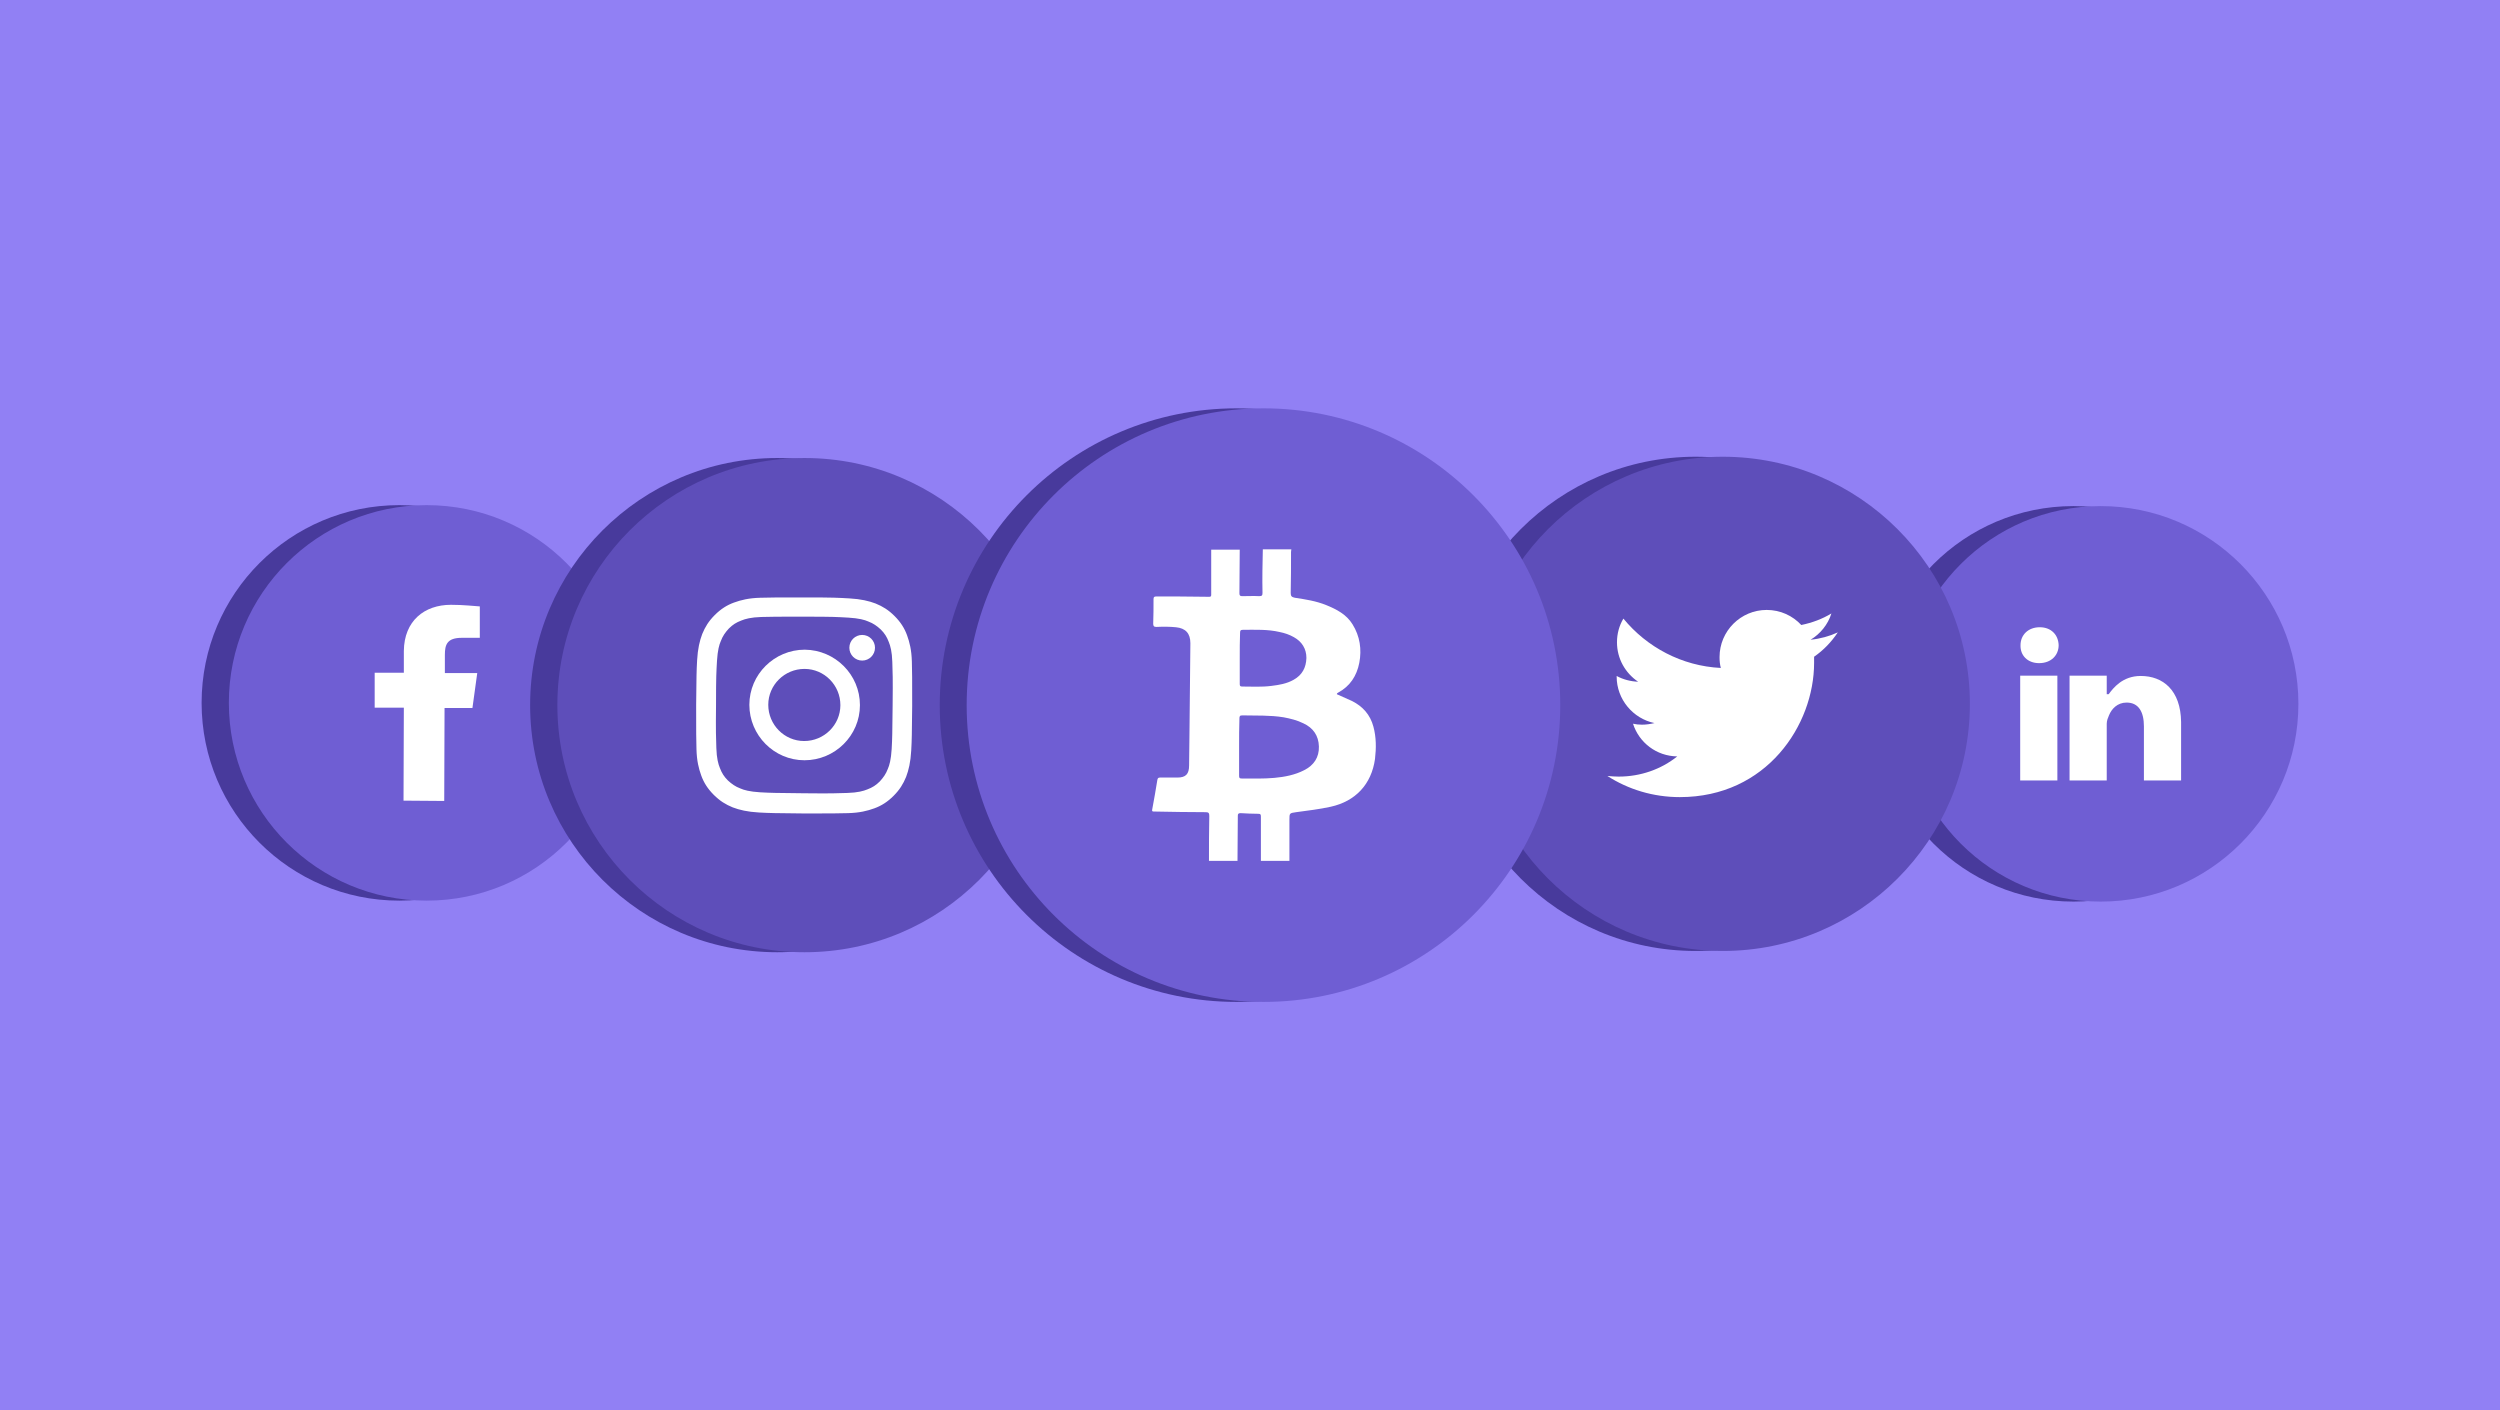 <?xml version="1.0" encoding="utf-8"?>
<!-- Generator: Adobe Illustrator 22.0.1, SVG Export Plug-In . SVG Version: 6.00 Build 0)  -->
<!DOCTYPE svg PUBLIC "-//W3C//DTD SVG 1.1//EN" "http://www.w3.org/Graphics/SVG/1.1/DTD/svg11.dtd">
<svg version="1.1" id="Layer_1" xmlns="http://www.w3.org/2000/svg" xmlns:xlink="http://www.w3.org/1999/xlink" x="0px" y="0px"
	 viewBox="0 0 780 440" style="enable-background:new 0 0 780 440;" xml:space="preserve">
<style type="text/css">
	.st0{fill:#9180F4;}
	.st1{fill:#483A9C;}
	.st2{fill:#6F5ED3;}
	.st3{fill:#FFFFFF;}
	.st4{fill:#5E4EBA;}
</style>
<g id="Artwork">
	<path class="st0" d="M0,0h780v440H0V0z"/>
	<circle class="st1" cx="646.9" cy="219.6" r="61.7"/>
	<circle class="st2" cx="655.4" cy="219.6" r="61.7"/>
	<path class="st3" d="M630.3,243.5h11.6v-32.7h-11.6V243.5z M636.2,206.9c3.8,0,6.1-2.5,6.1-5.6c-0.1-3.2-2.3-5.6-5.9-5.6
		c-3.6,0-6,2.4-6,5.6C630.3,204.5,632.6,206.9,636.2,206.9L636.2,206.9z M667.9,210.9c-5.7,0-8.6,3.8-10,5.7h-0.6v-5.8h-11.6v32.7
		h11.6v-17.7c0-1,0.4-1.9,0.7-2.6c0.8-2,2.6-4,5.5-4c3.8,0,5.4,3,5.4,7.4v16.9h11.6v-18.2C680.4,215.3,674.8,210.9,667.9,210.9
		L667.9,210.9z"/>
	<circle class="st1" cx="124.6" cy="219.3" r="61.7"/>
	<circle class="st2" cx="133.1" cy="219.3" r="61.7"/>
	<path id="f_5_" class="st3" d="M138.6,249.9l0.1-29h8.7l1.5-10.9h-10.1v-5.7c0-3.2,0.7-5.3,5.3-5.3h5.6v-9.8c-1.8-0.1-5-0.5-9-0.5
		c-8.3,0-14.6,5-14.7,14.4v6.8h-9.1v10.9h9.1l-0.1,29L138.6,249.9L138.6,249.9z"/>
	<g>
		<circle class="st1" cx="242.5" cy="220" r="77.1"/>
		<circle class="st4" cx="251" cy="220" r="77.1"/>
		<path class="st3" d="M251.1,192.4c9,0,10,0.1,13.6,0.3c3.3,0.2,5.1,0.7,6.2,1.2c1.6,0.6,2.7,1.4,3.9,2.5c1.2,1.2,1.9,2.3,2.5,3.9
			c0.5,1.2,1,3,1.1,6.2c0.1,3.5,0.2,4.6,0.1,13.6s-0.1,10-0.3,13.6c-0.2,3.3-0.7,5.1-1.2,6.2c-0.6,1.6-1.4,2.7-2.5,3.9
			c-1.2,1.2-2.3,1.9-3.9,2.5c-1.2,0.5-3,1-6.2,1.1c-3.5,0.1-4.6,0.2-13.6,0.1s-10-0.1-13.6-0.3c-3.3-0.2-5.1-0.7-6.2-1.2
			c-1.6-0.6-2.7-1.4-3.9-2.5c-1.2-1.2-1.9-2.3-2.5-3.9c-0.5-1.2-1-3-1.1-6.2c-0.1-3.5-0.2-4.6-0.1-13.6c0-9,0.1-10,0.3-13.6
			c0.2-3.3,0.7-5.1,1.2-6.2c0.6-1.6,1.4-2.7,2.5-3.9c1.2-1.2,2.3-1.9,3.9-2.5c1.2-0.5,3-1,6.2-1.1
			C241.1,192.4,242.1,192.4,251.1,192.4 M251.1,186.4c-9.1,0-10.3,0-13.9,0.1c-3.6,0.1-6,0.7-8.2,1.5s-4.1,2-6,3.9s-3,3.7-3.9,5.9
			c-0.8,2.1-1.4,4.6-1.6,8.2c-0.2,3.6-0.2,4.7-0.3,13.9c0,9.1,0,10.3,0.1,13.9c0.1,3.6,0.7,6,1.5,8.2s2,4.1,3.9,6s3.7,3,5.9,3.9
			c2.1,0.8,4.6,1.4,8.2,1.6c3.6,0.2,4.7,0.2,13.9,0.3c9.1,0,10.3,0,13.9-0.1s6-0.7,8.2-1.5s4.1-2,6-3.9s3-3.7,3.9-5.9
			c0.8-2.1,1.4-4.6,1.6-8.2c0.2-3.6,0.2-4.7,0.3-13.9c0-9.1,0-10.3-0.1-13.9c-0.1-3.6-0.7-6-1.5-8.2s-2-4.1-3.9-6s-3.7-3-5.9-3.9
			c-2.1-0.8-4.6-1.4-8.2-1.6C261.4,186.5,260.3,186.4,251.1,186.4z"/>
		<path class="st3" d="M251.1,202.7c-9.5,0-17.3,7.7-17.3,17.2s7.7,17.3,17.2,17.3s17.3-7.7,17.3-17.2S260.6,202.8,251.1,202.7
			L251.1,202.7z M250.9,231.2c-6.2,0-11.2-5.1-11.2-11.3s5.1-11.2,11.3-11.2s11.2,5.1,11.2,11.3S257.1,231.2,250.9,231.2z"/>
		<circle class="st3" cx="269" cy="202.1" r="4"/>
	</g>
	<g>
		<circle class="st1" cx="529" cy="219.6" r="77.1"/>
		<circle class="st4" cx="537.5" cy="219.6" r="77.1"/>
		<path class="st3" d="M573.4,197.3c-2.6,1.2-5.5,2-8.5,2.3c3-1.8,5.4-4.7,6.5-8.2c-2.8,1.7-6,2.9-9.4,3.6
			c-2.7-2.9-6.5-4.7-10.8-4.7c-8.1,0-14.7,6.6-14.7,14.7c0,1.2,0.1,2.3,0.4,3.4c-12.2-0.6-23.1-6.5-30.4-15.4c-1.3,2.2-2,4.7-2,7.4
			c0,5.1,2.6,9.6,6.6,12.3c-2.4-0.1-4.7-0.7-6.7-1.8v0.2c0,7.1,5.1,13.1,11.8,14.5c-1.3,0.3-2.6,0.5-3.9,0.5c-1,0-1.9-0.1-2.8-0.3
			c1.9,5.9,7.3,10.1,13.8,10.2c-5,4-11.4,6.3-18.3,6.3c-1.2,0-2.4-0.1-3.5-0.2c6.5,4.2,14.3,6.6,22.6,6.6
			c27.1,0,41.9-22.5,41.9-41.9v-1.9C568.9,202.9,571.4,200.3,573.4,197.3L573.4,197.3z"/>
	</g>
	<g>
		<circle class="st1" cx="385.8" cy="220" r="92.6"/>
		<circle class="st2" cx="394.2" cy="220" r="92.6"/>
		<path id="fT5JdZ_5_" class="st3" d="M394,171.4h8.9c0,0.3-0.1,0.5-0.1,0.8c0,4.3,0,8.5-0.1,12.8c0,1,0.3,1.3,1.3,1.5
			c3.3,0.5,6.6,1,9.8,2.3c3.2,1.3,6.3,2.9,8.2,6c2.3,3.7,2.9,7.8,2.1,12c-0.8,4.1-2.9,7.3-6.6,9.3c-0.2,0.1-0.4,0.2-0.4,0.5
			c1.6,0.7,3.2,1.4,4.7,2.1c3.4,1.7,5.7,4.3,6.7,8c0.9,3.3,0.9,6.7,0.5,10.1c-1.1,7.9-6.1,13.2-13.8,14.9c-3.6,0.8-7.2,1.2-10.8,1.7
			c-2.1,0.3-2.1,0.3-2.1,2.4v12.8h-8.9v-13.8c0-0.7-0.1-0.9-0.9-0.9c-1.8,0-3.6-0.1-5.4-0.2c-0.7,0-0.9,0.2-0.9,0.8
			c0,4.7-0.1,9.4-0.1,14.1h-8.9c0-4.7,0-9.4,0.1-14c0-0.9-0.2-1.2-1.1-1.2c-5.3,0-10.6-0.1-15.9-0.2c-0.5,0-1,0.1-0.8-0.7
			c0.6-3.1,1.1-6.2,1.6-9.2c0.1-0.5,0.3-0.7,0.8-0.7h5.4c2.7,0,3.7-1.1,3.7-3.8c0-2.9,0.1-5.8,0.1-8.7l0.3-29.4c0-3.1-1.5-4.7-4.5-5
			c-2-0.2-4-0.2-6.1-0.1c-0.8,0-1-0.3-1-1c0.1-2.6,0.1-5.1,0.1-7.7c0-0.7,0.3-0.8,0.9-0.8h6.7c3.2,0,6.3,0.1,9.5,0.1
			c0.4,0,0.9,0.1,0.9-0.6v-14.1h8.9c0,4.5-0.1,9.1-0.1,13.6c0,0.7,0.2,0.9,0.9,0.9c1.8,0,3.5-0.1,5.3,0c0.9,0,1-0.3,1-1.1
			C393.8,180.4,393.9,175.9,394,171.4L394,171.4z M386.6,233C386.5,233,386.6,233,386.6,233v9c0,0.7,0.1,0.9,0.9,0.9
			c3.4,0,6.7,0.1,10.1-0.2c3.2-0.3,6.4-0.9,9.3-2.4c3-1.5,4.7-4,4.6-7.4s-1.8-5.8-4.8-7.2c-2-1-4.1-1.5-6.2-1.9
			c-4.3-0.7-8.6-0.5-12.9-0.6c-0.8,0-0.9,0.3-0.9,1C386.6,227.1,386.6,230.1,386.6,233L386.6,233z M386.8,205.3
			C386.7,205.3,386.8,205.3,386.8,205.3v8.1c0,0.5,0.1,0.8,0.7,0.8c3.1,0,6.1,0.2,9.2-0.2c2.4-0.3,4.8-0.7,6.9-1.9
			c2.7-1.5,3.9-3.8,4-6.8c0-2.9-1.4-5.1-3.9-6.5c-1.4-0.8-2.9-1.3-4.4-1.6c-3.8-0.9-7.7-0.7-11.5-0.7c-0.8,0-0.9,0.3-0.9,1
			C386.8,200,386.8,202.6,386.8,205.3L386.8,205.3z"/>
	</g>
</g>
</svg>
